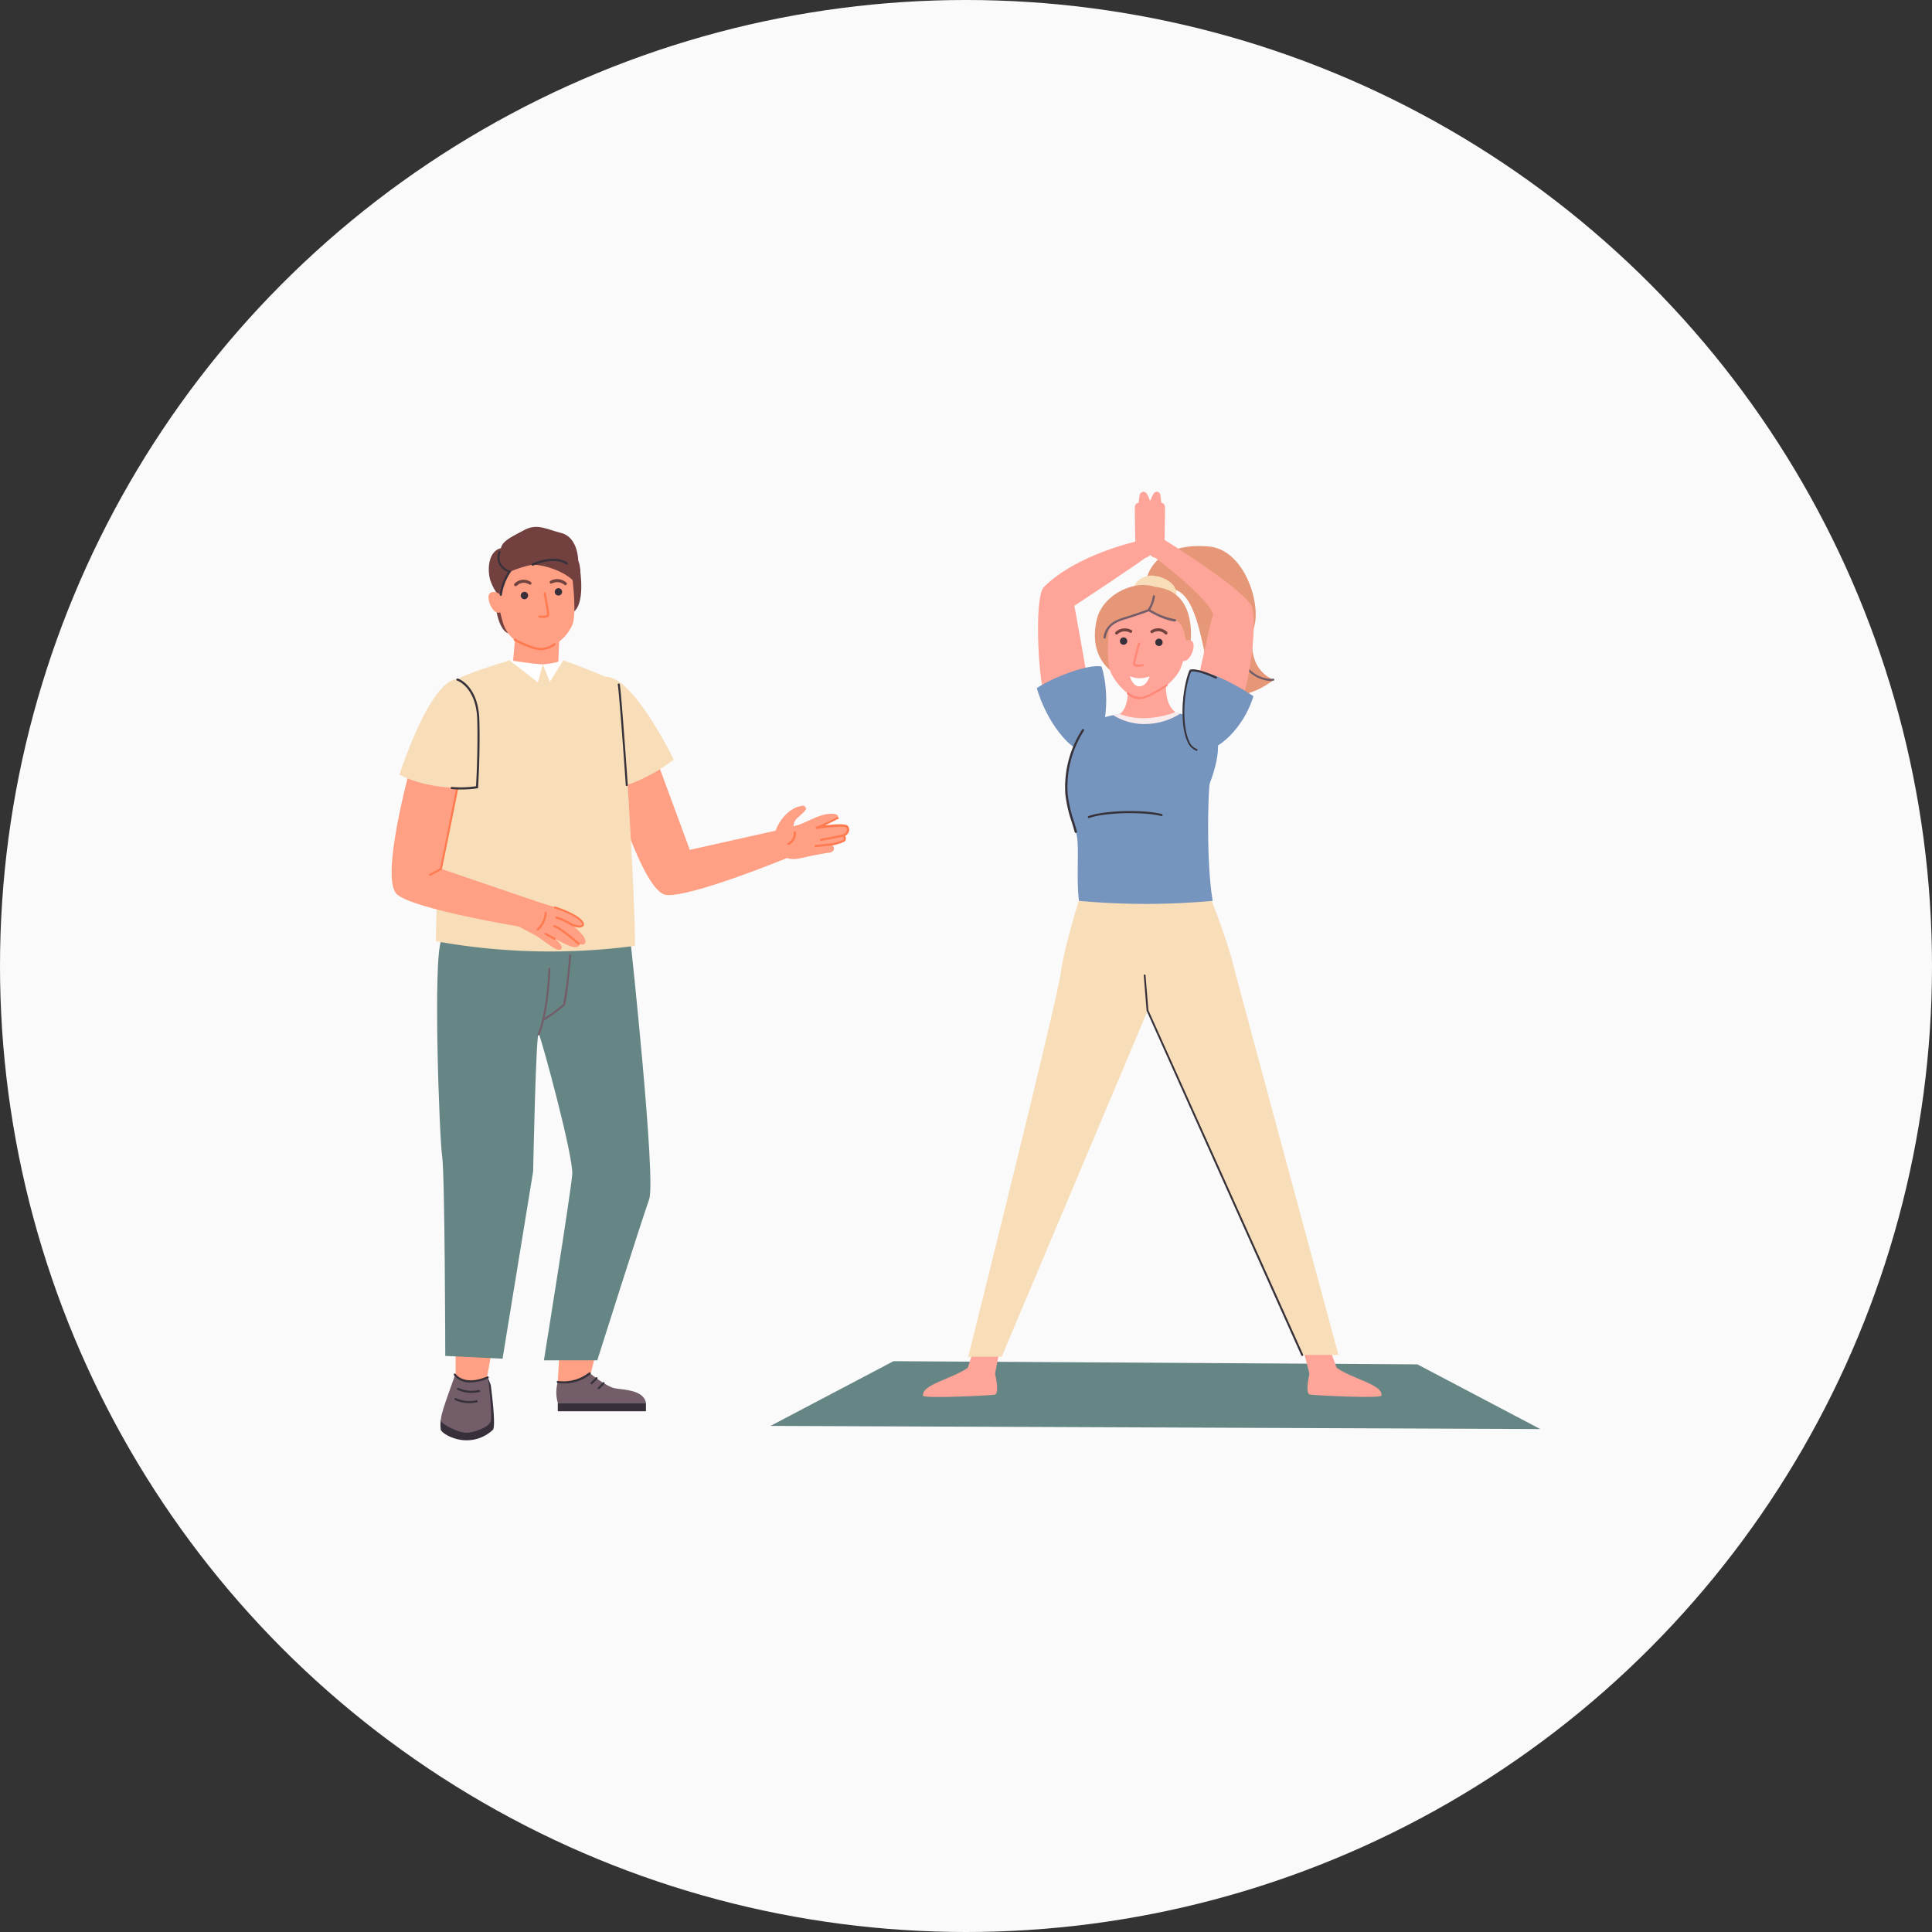 <svg xmlns="http://www.w3.org/2000/svg" viewBox="0 0 341 341"><rect x="0" y="0" width="341" height="341" fill="#333333" stroke="none"/><defs><style>.cls-1{fill:#fafafa;}.cls-2{fill:#ff9f83;}.cls-3{fill:#725d69;}.cls-4{fill:#37303b;}.cls-5{fill:#373139;}.cls-6{fill:#71403f;}.cls-7{fill:#ff7a4f;}.cls-8{fill:#71433e;}.cls-9{fill:#668686;}.cls-10{fill:#f8ddb9;}.cls-11{fill:#fff;}.cls-12{fill:#ffa498;}.cls-13{fill:#e69777;}.cls-14{fill:#7695be;}.cls-15{fill:#f87;}.cls-16{fill:#ff8777;}.cls-17{fill:#f9ebeb;}</style></defs><title>22</title><g id="Capa_3" data-name="Capa 3"><circle class="cls-1" cx="170.5" cy="170.5" r="170.5"></circle></g><g id="Capa_4" data-name="Capa 4"><path class="cls-2" d="M120.58,139.28,126.75,156l17.07-3.82,0,5.3s-17.09,7-21.27,6.47-10-20.81-10-20.81Z" transform="translate(-5 -6)"></path><path class="cls-2" d="M103.45,249.92l.34-6.07h6.63l-1.6,6.4-5,.94Z" transform="translate(-5 -6)"></path><path class="cls-3" d="M103.45,249.92s3.63.61,5.66-1.54c0,0,2.89,2.34,4.37,2.64s5.1.25,5.53,2.58H103.45A6.69,6.69,0,0,1,103.45,249.92Z" transform="translate(-5 -6)"></path><rect class="cls-4" x="98.45" y="247.61" width="15.56" height="1.48"></rect><path class="cls-5" d="M104.48,250.17a7.11,7.11,0,0,1-1.06-.07.18.18,0,0,1-.15-.21h0a.18.18,0,0,1,.2-.15h0a7.3,7.3,0,0,0,5.5-1.49.19.19,0,0,1,.25.28A7.13,7.13,0,0,1,104.48,250.17Z" transform="translate(-5 -6)"></path><path class="cls-5" d="M109.42,250.32a.18.18,0,0,1-.13-.31l.85-.88a.18.18,0,1,1,.27.26l-.85.88A.18.18,0,0,1,109.42,250.32Z" transform="translate(-5 -6)"></path><path class="cls-5" d="M110.67,251.2a.18.18,0,0,1-.13-.31l.85-.88a.18.18,0,0,1,.27.26l-.85.88A.18.18,0,0,1,110.67,251.2Z" transform="translate(-5 -6)"></path><path class="cls-2" d="M103.74,118.47s-.21,3.3-.21,5.74c0,0-3.09,3.51-8-.34,0-2,.42-4.61.49-6.7C96,117.17,102,118.87,103.74,118.47Z" transform="translate(-5 -6)"></path><path class="cls-6" d="M92.52,113.26s.46,3.92,2.2,4.53l.07-2.8Z" transform="translate(-5 -6)"></path><path class="cls-6" d="M107.35,106.4s1.1,6.4-1.33,7.74c-2.09,1.15-1.83-7.23-1.83-7.23Z" transform="translate(-5 -6)"></path><path class="cls-2" d="M106,107.86s.77,5.79.11,8.2a7.5,7.5,0,0,1-5.19,4.5c-2.22.21-6.09-1.06-7.14-4.64a32.14,32.14,0,0,1-1.29-7.36c0-3.11.87-5.7,6.92-6.62C102.23,101.52,105.38,105.29,106,107.86Z" transform="translate(-5 -6)"></path><path class="cls-7" d="M100.92,115.07a4.42,4.42,0,0,1-.75-.07.19.19,0,0,1-.16-.22h0a.2.2,0,0,1,.23-.16,2.23,2.23,0,0,0,1.31-.07.12.12,0,0,0,0-.11c0-.64-.58-3.64-.59-3.67a.19.19,0,0,1,.38-.07c0,.13.57,3.06.59,3.73a.5.5,0,0,1-.18.41A1.41,1.41,0,0,1,100.92,115.07Z" transform="translate(-5 -6)"></path><path class="cls-4" d="M102.93,110.61a.65.65,0,1,0,.48-.78.65.65,0,0,0-.48.78Z" transform="translate(-5 -6)"></path><path class="cls-4" d="M96.93,111.26a.65.65,0,1,0,.48-.78h0A.65.65,0,0,0,96.93,111.26Z" transform="translate(-5 -6)"></path><path class="cls-8" d="M104.78,109.28a.26.26,0,0,1-.19-.08,2,2,0,0,0-2.2-.21.26.26,0,0,1-.24-.46,2.41,2.41,0,0,1,2.82.31.26.26,0,0,1,0,.37h0A.26.26,0,0,1,104.78,109.28Z" transform="translate(-5 -6)"></path><path class="cls-8" d="M96,109.45a.26.26,0,0,1-.19-.44,2.24,2.24,0,0,1,2.83-.32.26.26,0,1,1-.25.45l0,0a1.72,1.72,0,0,0-2.17.24A.26.26,0,0,1,96,109.45Z" transform="translate(-5 -6)"></path><path class="cls-7" d="M100.5,120.76c-1.7,0-4.63-1.61-4.76-1.68a.2.2,0,0,1,.19-.34s3,1.63,4.57,1.63h0a4.21,4.21,0,0,0,2.31-.84.2.2,0,0,1,.24.3,4.53,4.53,0,0,1-2.55.92Z" transform="translate(-5 -6)"></path><path class="cls-6" d="M95,106.92s-1.83,3.6-1.6,4.63a8.53,8.53,0,0,1-1.9-3.27c-.52-1.95-.25-5,1.92-5.53C93.39,102.74,93.64,106.29,95,106.92Z" transform="translate(-5 -6)"></path><path class="cls-6" d="M95,106.92a19.62,19.62,0,0,1,4-1.26c3.32.1,8.43,2.41,7.91,4.81,0,0,1.06-3.38.14-5.55,0,0,0-4.06-3-4.85s-4.28-1.71-6.63-.46-3.77,1.94-4,3.14C93.39,102.74,91.93,106.52,95,106.92Z" transform="translate(-5 -6)"></path><path class="cls-2" d="M93.4,111s-1.11-.94-1.94-.29.59,4.13,1.9,3.33C94.37,113.41,93.4,111,93.4,111Z" transform="translate(-5 -6)"></path><path class="cls-5" d="M93.4,111.18h0a.2.2,0,0,1-.18-.21,9.41,9.41,0,0,1,1.45-4,3.2,3.2,0,0,1-1.6-1.4,2.73,2.73,0,0,1-.07-2.19.19.19,0,0,1,.24-.12h0a.2.2,0,0,1,.12.25,2.35,2.35,0,0,0,0,1.89A3,3,0,0,0,95,106.73l.26.08-.16.22a9.4,9.4,0,0,0-1.52,4A.2.2,0,0,1,93.4,111.18Z" transform="translate(-5 -6)"></path><path class="cls-2" d="M85.42,249.85v-7h6.63l-1.27,7.38-5,.94Z" transform="translate(-5 -6)"></path><path class="cls-9" d="M116.35,172.68s4.47,41.58,3.23,45-9.16,28.42-9.16,28.42H101s4.77-29.62,5-32.83-5.4-23.81-5.9-24.8-1,24.28-1,24.28l-5.4,33.06-10.11-.49s-.06-32-.55-35.24S81.4,175.23,82.88,172C105.71,173.09,116.35,172.68,116.35,172.68Z" transform="translate(-5 -6)"></path><path class="cls-5" d="M99,105.85a.2.2,0,0,1-.08-.37c.16-.07,3.89-1.8,6.24-.18a.19.19,0,0,1,.05.27h0a.19.19,0,0,1-.27.05h0c-2.16-1.48-5.82.2-5.86.22Z" transform="translate(-5 -6)"></path><path class="cls-10" d="M95,122.55s5.65,1.84,9.46,0c0,0,9,3.23,9.8,4.27s3.14,43.94,2.77,46.13a113.36,113.36,0,0,1-35.08-.82c0-11.68,2.45-45.19,3.83-46.23S95,122.55,95,122.55Z" transform="translate(-5 -6)"></path><path class="cls-11" d="M100.81,123.26l-.87,3.18-5-3.89S99.42,123.24,100.81,123.26Z" transform="translate(-5 -6)"></path><path class="cls-11" d="M100.81,123.26l1.24,3.09,2.37-3.8A16.38,16.38,0,0,1,100.81,123.26Z" transform="translate(-5 -6)"></path><path class="cls-10" d="M111.16,145.51s-4.45-17.09-.35-19.69c4.74-3,13.1,14.23,13.1,14.23S118.15,144.91,111.16,145.51Z" transform="translate(-5 -6)"></path><path class="cls-5" d="M115.63,144.75a.18.18,0,0,1-.18-.17c0-.16-1.15-16.43-1.41-17.72a.18.18,0,0,1,.14-.22h0a.18.18,0,0,1,.21.13h0c.26,1.31,1.37,17.09,1.41,17.77a.18.18,0,0,1-.17.2h0Z" transform="translate(-5 -6)"></path><path class="cls-3" d="M100.06,188.73l-.07,0a.18.18,0,0,1-.09-.24c1.61-3.74,1.91-11.41,1.91-11.49a.17.17,0,0,1,.16-.18h0a.18.18,0,0,1,.18.19c0,.32-.31,7.83-1.94,11.63A.18.18,0,0,1,100.06,188.73Z" transform="translate(-5 -6)"></path><path class="cls-3" d="M101,186.14a.19.19,0,0,1-.16-.08.19.19,0,0,1,.05-.26,30.93,30.93,0,0,0,3.5-2.54,77.9,77.9,0,0,0,1.07-8.64.17.17,0,0,1,.18-.17h0a.19.19,0,0,1,.17.2c-.12,1.39-.76,8.32-1.14,8.82a32.46,32.46,0,0,1-3.59,2.63A.18.18,0,0,1,101,186.14Z" transform="translate(-5 -6)"></path><path class="cls-4" d="M82.81,256.59a5.84,5.84,0,0,0,0,1.8c.29.63,2.3,1.81,4.45,1.82A6.71,6.71,0,0,0,92,258.36c.6-.64-.38-7.89-.38-7.89l-.49-1.31-.61,7.4Z" transform="translate(-5 -6)"></path><path class="cls-3" d="M85.32,248.66s2,2.27,5.81.49c0,0,.85,6.59.49,7.72s-3.32,2.13-4.6,2-3.82-1.34-4.17-2.05S84.76,250.43,85.32,248.66Z" transform="translate(-5 -6)"></path><path class="cls-5" d="M88.12,250a3.48,3.48,0,0,1-3-1.28.18.18,0,0,1,.05-.26.19.19,0,0,1,.26.05c.06.09,1.52,2.16,5.58.43a.19.19,0,0,1,.24.1.18.18,0,0,1-.1.24h0A7.89,7.89,0,0,1,88.12,250Z" transform="translate(-5 -6)"></path><path class="cls-5" d="M88.26,251.84a5.69,5.69,0,0,1-2.52-.55.18.18,0,0,1,.17-.32,5.68,5.68,0,0,0,3.6.37.2.2,0,0,1,.22.14.19.19,0,0,1-.14.22A6.25,6.25,0,0,1,88.26,251.84Z" transform="translate(-5 -6)"></path><path class="cls-5" d="M87.83,253.65a5.68,5.68,0,0,1-2.52-.55.18.18,0,1,1,.18-.32h0a5.66,5.66,0,0,0,3.6.37.19.19,0,0,1,.22.14.19.19,0,0,1-.14.22A6.32,6.32,0,0,1,87.83,253.65Z" transform="translate(-5 -6)"></path><path class="cls-2" d="M86.35,141.87l-3.5,17.48L99.4,165l-2.75,4.54s-18.23-3-21.51-5.62S77.56,141,77.56,141Z" transform="translate(-5 -6)"></path><path class="cls-2" d="M96.65,169.57c.92.53,1.91,1,2.83,1.51s1.79,1.28,2.72,1.86c.34.22,1.27.88,1.72.64.65-.35-.2-1.22-1-1.92.54.29,1.08.6,1.64.86s1.84.91,2.47.55a.38.38,0,0,0,.19-.5h0c.5.19.91.2,1.06-.13.29-.63-.59-1.59-1-2a11.91,11.91,0,0,0-1.56-1.33,10.72,10.72,0,0,0,1.45.39c.26,0,.51.11.7-.13.6-.76-1.29-1.65-1.69-1.87-2.56-1.36-5.44-2-8.16-2.93,0-.1-2.1,2.22-2.2,3.61C95.73,169,95.93,169.16,96.65,169.57Z" transform="translate(-5 -6)"></path><path class="cls-7" d="M107.24,169.72a4.32,4.32,0,0,1-1.63-.45,11,11,0,0,0-2.39-1.13h0a.18.18,0,0,1,0-.37,9.63,9.63,0,0,1,2.61,1.17c.36.18,1.52.63,1.93.28a.13.13,0,0,0,0-.14c-.11-.53-1.67-1.73-4.81-2.73A.18.18,0,1,1,103,166h0c2.76.87,4.88,2.14,5.06,3a.5.5,0,0,1-.16.5A1.07,1.07,0,0,1,107.24,169.72Z" transform="translate(-5 -6)"></path><path class="cls-7" d="M107.16,172.73a.19.19,0,0,1-.12,0s-3.21-2.81-4.3-3.1a.19.19,0,0,1,.09-.36c1.17.31,4.31,3.06,4.45,3.18a.18.18,0,0,1-.12.32Z" transform="translate(-5 -6)"></path><path class="cls-7" d="M102.87,171.84l-.09,0-1.57-.84a.18.18,0,1,1,.16-.33h0l1.57.84a.18.18,0,0,1-.09.35Z" transform="translate(-5 -6)"></path><path class="cls-7" d="M99.92,170.24a.18.18,0,0,1-.14-.06.18.18,0,0,1,0-.26,4.19,4.19,0,0,0,1.36-2.82.19.19,0,0,1,.18-.18h0a.19.19,0,0,1,.18.19,4.48,4.48,0,0,1-1.49,3.1A.18.18,0,0,1,99.92,170.24Z" transform="translate(-5 -6)"></path><path class="cls-7" d="M80.91,160.59a.18.18,0,0,1-.17-.12.18.18,0,0,1,.1-.24h0a18.71,18.71,0,0,0,1.85-1c.79-3.88,2.83-14.11,2.83-14.11l.36.07S83.8,155.56,83,159.38a.18.18,0,0,1-.09.12,19.88,19.88,0,0,1-2,1.07Z" transform="translate(-5 -6)"></path><path class="cls-10" d="M75.5,142.72s5.39-16.82,10.23-16.82c5.61,0,3.46,19,3.46,19S81.73,145.95,75.5,142.72Z" transform="translate(-5 -6)"></path><path class="cls-5" d="M86.23,145.34a14,14,0,0,1-1.53-.08.19.19,0,0,1-.16-.2.2.2,0,0,1,.2-.16,17.86,17.86,0,0,0,4.28-.13c.06-.94.35-6.22.22-11.65-.14-5.83-3.53-7-3.57-7a.18.18,0,0,1,.12-.35c.15,0,3.67,1.28,3.82,7.39s-.23,11.77-.23,11.83v.15l-.14,0A19.85,19.85,0,0,1,86.23,145.34Zm3-.42Z" transform="translate(-5 -6)"></path><path class="cls-2" d="M152.19,155.85a.61.61,0,0,0-.43-.69,1.2,1.2,0,0,0-.25-.07c.34,0,.67-.09,1-.15a1.91,1.91,0,0,0,1.55-1,.19.19,0,0,0-.07-.22l-.08-.05a1.39,1.39,0,0,0,.76-1,.8.8,0,0,0-.57-.93,5.7,5.7,0,0,0-2.07.09l-2.89.26,2.09-.92c.43-.19,1.27-.35,1.56-.77.46-.66-.61-.78-1-.77-2.41,0-4.42,1.69-6.72,2.21-.07-1.39,1.53-1.91,2.18-3,.1-.16-.24-.64-.42-.63-2.26.09-4.74,2.61-5.29,5.7a.32.32,0,0,0,0,.07.15.15,0,0,0-.15.12c-.42,1.32.89,2.37,1.85,3,1.45,1,3.15.32,4.72,0l2.91-.55C151.35,156.53,152.09,156.46,152.19,155.85Z" transform="translate(-5 -6)"></path><path class="cls-7" d="M144.18,155.12a.19.19,0,0,1-.08-.37,1.88,1.88,0,0,0,1-1.78.2.2,0,0,1,.18-.21.19.19,0,0,1,.21.17h0a2.27,2.27,0,0,1-1.18,2.17Z" transform="translate(-5 -6)"></path><path class="cls-7" d="M149.9,154.43a.19.19,0,0,1,0-.39s3.31-.58,3.93-.8a.93.93,0,0,0,.61-.59.65.65,0,0,0-.15-.61c-.27-.26-2.85-.07-5.09.26a.19.19,0,0,1-.22-.15.19.19,0,0,1,.13-.23,33.62,33.62,0,0,0,3.62-1.68.2.2,0,0,1,.26.3l-.08,0c-.07,0-1.16.62-2.29,1.13,1.63-.19,3.64-.33,4,.08a1,1,0,0,1,.22,1,1.33,1.33,0,0,1-.86.85c-.65.22-3.86.78-4,.81Z" transform="translate(-5 -6)"></path><path class="cls-7" d="M148.79,155.54l0-.39,2.6-.26a7.73,7.73,0,0,0,2.42-.64c.25-.22-.07-.72-.07-.72a.2.2,0,0,1,.06-.27.19.19,0,0,1,.27.05h0c.19.29.4.87,0,1.22a7.65,7.65,0,0,1-2.65.74Z" transform="translate(-5 -6)"></path><path class="cls-9" d="M141,257.67l135.86.56-21.69-11.42-92.47-.56Z" transform="translate(-5 -6)"></path><path class="cls-12" d="M240.92,247.42c-.3-.75-1.27-3.66-1.55-4-.4-.54-4.21.15-4.26.43-.12.78,1.07,4.49,1,4.72,0,0-.84,3.41.1,3.57s12.51.72,12.61.19C249.14,250.39,243.72,249.4,240.92,247.42Z" transform="translate(-5 -6)"></path><path class="cls-12" d="M175.81,247.42c.3-.75,1-3.4,1.28-3.78.4-.54,4.29-.33,4.34,0,.12.78-.88,4.71-.78,4.95,0,0,.84,3.41-.1,3.57s-12.51.72-12.61.19C167.59,250.39,173,249.4,175.81,247.42Z" transform="translate(-5 -6)"></path><path class="cls-12" d="M197.63,130.34c-.47-3.69-3-17.42-3-17.42s12.85-8.47,12.78-8.69c-.68-2.14-.25-3.16-1.43-2.78-.32.1-10.93,2.37-16.73,8.16-1.55,1.55-1.16,13.32-.18,18.18C189.64,130.53,198.34,135.86,197.63,130.34Z" transform="translate(-5 -6)"></path><path class="cls-13" d="M207.38,108.17s1.13-6.6,11-5.71c6.09.55,9.09,9.59,8.05,13.86s-.29,8,3.35,9.69c0,0-7.12,5.88-10.83-.05-1.54-2.46-2-14.6-6.62-15.9A44.56,44.56,0,0,1,207.38,108.17Z" transform="translate(-5 -6)"></path><path class="cls-3" d="M229.53,126.21c-1,0-4.72-.36-6.19-5.32a.2.2,0,0,1,.13-.24.19.19,0,0,1,.24.13h0c1.61,5.44,5.86,5.06,6,5a.19.19,0,0,1,.21.16h0a.19.19,0,0,1-.17.21h-.27Z" transform="translate(-5 -6)"></path><path class="cls-10" d="M205,109.84a3.41,3.41,0,0,1,3.95-2.17c2,.28,4.4,1.85,3.49,4S204.87,111.21,205,109.84Z" transform="translate(-5 -6)"></path><path class="cls-14" d="M188,127.45c1.64,5.81,6,11.36,8.6,11.18,3.43-.24,4.61-9.44,2.82-15C197,123.18,190.82,125.56,188,127.45Z" transform="translate(-5 -6)"></path><path class="cls-10" d="M218,162.74H196.1s-3.24,10-3.89,15.06-16.32,67.67-16.32,67.67h5.91l25.76-61.09,27.29,60.77h6.39s-17.67-65.27-18.85-69.9C221.41,171.38,218,162.74,218,162.74Z" transform="translate(-5 -6)"></path><path class="cls-5" d="M234.84,245.33a.18.18,0,0,1-.16-.11l-27.3-60.83-.5-6.17A.18.18,0,0,1,207,178a.18.18,0,0,1,.19.16h0l.5,6.14L235,245.08a.18.18,0,0,1-.09.24Z" transform="translate(-5 -6)"></path><path class="cls-14" d="M218.53,144.28c.33-1,3.39-8.53-.49-10.61A21.82,21.82,0,0,0,206,131.52c-4.29.53-8.58,1.23-9.85,3.34-3.68,6.1-3.74,11.48-1.26,18,.74,1.94,0,7.78.55,12.14a129,129,0,0,0,23.6,0C217.83,157.86,218.28,145,218.53,144.28Z" transform="translate(-5 -6)"></path><path class="cls-13" d="M206,119.24a17.14,17.14,0,0,1,1.55-4.74,20.71,20.71,0,0,0,1.32-4.91c-3.74-1.33-9.24,1.46-10.26,5.65-.51,2.11-1.54,8.34,5.76,11,3.24,2.66,2.84,3.4,3.17,1.71C207.88,126.55,205.77,121,206,119.24Z" transform="translate(-5 -6)"></path><path class="cls-12" d="M200.79,116.59s-.78,6.18.39,8.38,3.21,4.12,4.86,4.25c2.22.18,5.86-2.55,7.08-4.74s1.22-5.71,1.18-7.38c-.06-3.11-1-5.69-7-6.52C204.52,110.19,201.42,114,200.79,116.59Z" transform="translate(-5 -6)"></path><path class="cls-15" d="M206,123.72a1.36,1.36,0,0,1-.84-.21.5.5,0,0,1-.18-.41,27.16,27.16,0,0,1,.91-3.57.19.19,0,0,1,.24-.13h0a.2.2,0,0,1,.13.24,26.28,26.28,0,0,0-.9,3.46.12.12,0,0,0,0,.1,2.2,2.2,0,0,0,1.31,0,.2.2,0,0,1,.08.38A4.4,4.4,0,0,1,206,123.72Z" transform="translate(-5 -6)"></path><path class="cls-11" d="M207.9,125.37a4.56,4.56,0,0,1-3.47,0s.47,1.8,1.66,1.77C207.45,127.11,207.9,125.37,207.9,125.37Z" transform="translate(-5 -6)"></path><path class="cls-4" d="M203.95,119.29a.65.65,0,1,1-.49-.77A.65.65,0,0,1,203.95,119.29Z" transform="translate(-5 -6)"></path><path class="cls-4" d="M210.19,119.51a.65.65,0,1,1-.49-.77.65.65,0,0,1,.49.77Z" transform="translate(-5 -6)"></path><path class="cls-8" d="M202.08,118a.26.26,0,0,1-.19-.44,2.41,2.41,0,0,1,2.81-.35.26.26,0,0,1,.11.35h0a.26.26,0,0,1-.35.11,1.93,1.93,0,0,0-2.19.24A.26.26,0,0,1,202.08,118Z" transform="translate(-5 -6)"></path><path class="cls-8" d="M210.81,118a.27.27,0,0,1-.18-.08,1.73,1.73,0,0,0-2.18-.21.26.26,0,0,1-.28-.44,2.25,2.25,0,0,1,2.83.28.26.26,0,0,1-.18.44Z" transform="translate(-5 -6)"></path><path class="cls-13" d="M208.92,109.59s.54,2.9-1.17,4.19c0,0-6.89,1.42-7.82,4.16C199.93,117.94,199.37,108.54,208.92,109.59Z" transform="translate(-5 -6)"></path><path class="cls-13" d="M207.75,113.78a18.43,18.43,0,0,0,4.65,1.76c1.7.19,1.92,3.94,1.92,3.94s.7,1,.81-.12c.25-2.6.21-9.1-6.2-9.76C208.92,109.59,208.53,113.6,207.75,113.78Z" transform="translate(-5 -6)"></path><path class="cls-3" d="M212.4,115.73h0a11.85,11.85,0,0,1-3.22-1.07,15.53,15.53,0,0,1-1.49-.81.19.19,0,0,1-.09-.14.2.2,0,0,1,0-.16,5.66,5.66,0,0,0,.87-2.29.19.19,0,1,1,.39,0,6.2,6.2,0,0,1-.84,2.34c.24.14.69.4,1.27.68a11.46,11.46,0,0,0,3.1,1,.19.19,0,0,1,0,.39Z" transform="translate(-5 -6)"></path><path class="cls-12" d="M204.1,127.61s.17,3.64-1.76,4.61c0,0,5.87,2,10.11-.52-1.81-1.4-1.69-4.11-1.7-6.13C210.76,125.57,205.86,127.84,204.1,127.61Z" transform="translate(-5 -6)"></path><path class="cls-16" d="M206.18,129.43a3.66,3.66,0,0,1-2.26-.92.2.2,0,0,1,.27-.28,3.22,3.22,0,0,0,2.28.79c1.28-.17,4.31-2.17,4.34-2.18a.19.19,0,0,1,.26,0h0a.19.19,0,0,1-.05.27h0c-.13.09-3.14,2.07-4.51,2.25Z" transform="translate(-5 -6)"></path><path class="cls-5" d="M194.86,153a.19.19,0,0,1-.18-.14c-.15-.57-.33-1.17-.53-1.81a22.82,22.82,0,0,1-1.12-4.94A18.8,18.8,0,0,1,196,134.76a.19.19,0,0,1,.26-.06.19.19,0,0,1,.06.26,18.42,18.42,0,0,0-2.88,11.13,22.43,22.43,0,0,0,1.11,4.86c.2.64.38,1.25.53,1.82a.19.19,0,0,1-.13.23Z" transform="translate(-5 -6)"></path><path class="cls-5" d="M197.22,150.39a.18.18,0,0,1-.06-.36c2.76-1,9.64-1.18,12.91-.35a.18.18,0,0,1,.13.22h0a.19.19,0,0,1-.22.13c-3.22-.81-10-.63-12.7.34Z" transform="translate(-5 -6)"></path><path class="cls-17" d="M202.66,132s3.73,1.88,9.8-.29l.83.26a11.67,11.67,0,0,1-6.22,1.82,10.28,10.28,0,0,1-5.58-1.56A4.33,4.33,0,0,1,202.66,132Z" transform="translate(-5 -6)"></path><path class="cls-12" d="M213.48,119.53s1.1-1,1.94-.32-.53,4.14-1.85,3.35C212.55,122,213.48,119.53,213.48,119.53Z" transform="translate(-5 -6)"></path><path class="cls-3" d="M199.93,118.7h0a.2.2,0,0,1-.16-.22c.37-2.25,2-3,3.61-3.51,2.18-.65,4.34-1.46,4.36-1.47a.2.2,0,1,1,.14.36s-2.2.83-4.39,1.48c-1.77.53-3,1.27-3.33,3.2A.2.2,0,0,1,199.93,118.7Z" transform="translate(-5 -6)"></path><path class="cls-12" d="M222.8,133c-3,5.25-8,.07-7-4.12s2.52-11.88,3.32-14.44c-.85-2.95-10.21-10-10.21-10,.72-.79,1.18-3.43,1.18-3.43s13.36,8.21,15.72,11.77C227,114.64,225.94,127.48,222.8,133Z" transform="translate(-5 -6)"></path><path class="cls-14" d="M226.23,128.88c-1.74,5.77-6.51,9.84-9.08,9.66-3.36-.23-4.6-8-2-14.21C217.52,123.83,223.52,127,226.23,128.88Z" transform="translate(-5 -6)"></path><path class="cls-5" d="M216.19,138.48h-.06a2.76,2.76,0,0,1-1.56-1.63c-1.39-3-.94-9.47.4-12.59l0,0,0,0c.14-.1,1-.52,4.72,1.17a.19.19,0,0,1,.09.24.19.19,0,0,1-.24.09c-3.11-1.42-4.11-1.28-4.31-1.22-1.29,3.08-1.71,9.28-.37,12.22a2.41,2.41,0,0,0,1.34,1.43.18.18,0,0,1-.06.36Z" transform="translate(-5 -6)"></path><path class="cls-12" d="M208.56,94.85a.72.72,0,0,0-.64-.55,3.64,3.64,0,0,0-.61-1.28.67.67,0,0,0-1.15.34,11.43,11.43,0,0,0-.18,1.38.75.75,0,0,0-.68.78c0,2.21.07,5.43.11,7.64,0,.47,1,1.33,1.29,1.33,1.32,0,1.88-1.06,2-2.44C208.9,100.22,209.07,96.61,208.56,94.85Z" transform="translate(-5 -6)"></path><path class="cls-12" d="M207.49,94.85a.7.7,0,0,1,.61-.55,3.72,3.72,0,0,1,.59-1.28.63.63,0,0,1,1.11.34,12,12,0,0,1,.17,1.38.74.74,0,0,1,.65.78c0,2.21-.07,5.43-.1,7.64a2.15,2.15,0,0,1-1.24,1.33c-1.27,0-1.81-1.06-1.94-2.44A26,26,0,0,1,207.49,94.85Z" transform="translate(-5 -6)"></path></g></svg>